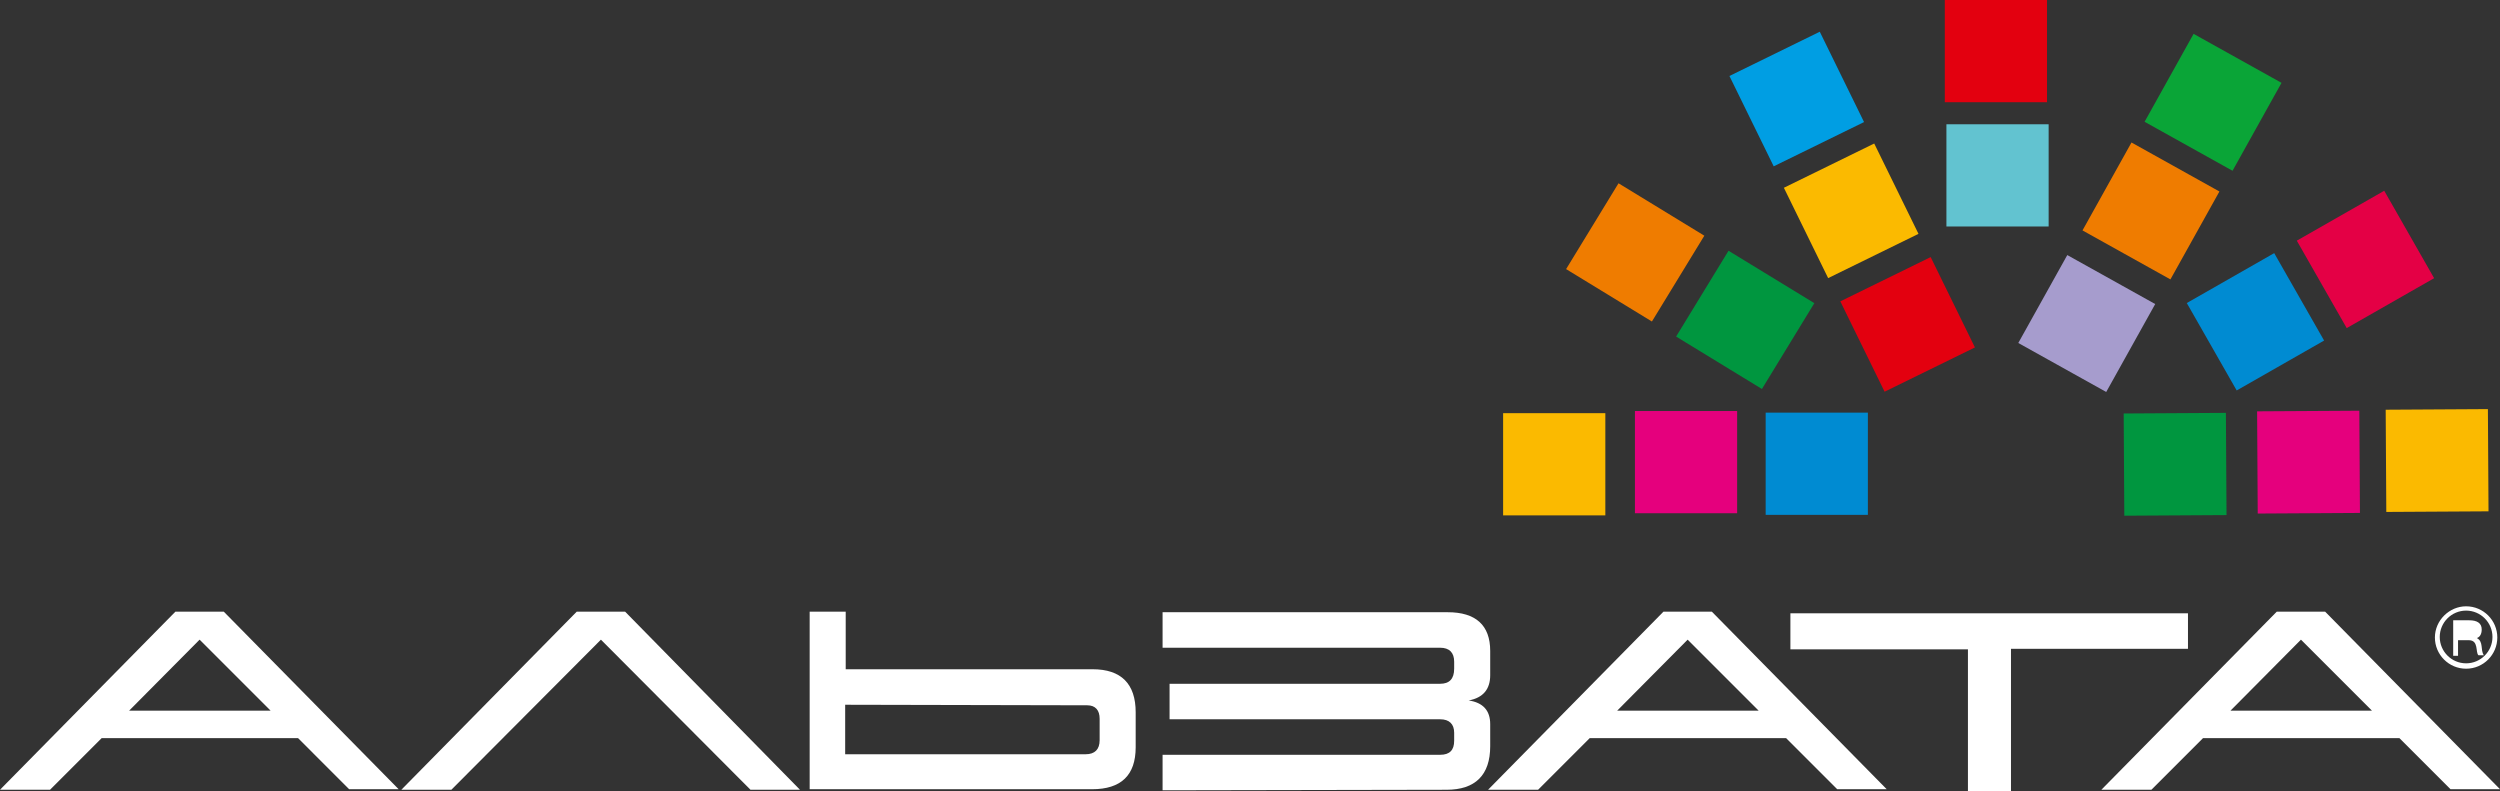 <?xml version="1.0" encoding="utf-8"?>
<!-- Generator: Adobe Illustrator 19.2.1, SVG Export Plug-In . SVG Version: 6.00 Build 0)  -->
<svg version="1.1" id="_x31_" xmlns="http://www.w3.org/2000/svg" xmlns:xlink="http://www.w3.org/1999/xlink" x="0px" y="0px"
	 viewBox="0 0 464.7 147.1" style="enable-background:new 0 0 464.7 147.1;" xml:space="preserve">
<rect x="0" y="0" width="464.7" height="147.1" fill="#333333" stroke="none"/>
<style type="text/css">
	.st0{fill:#FFFFFF;}
	.st1{fill:#E3000F;}
	.st2{fill:#0AA537;}
	.st3{fill:#009EE3;}
	.st4{fill:#E40045;}
	.st5{fill:#EF7C00;}
	.st6{fill:#FBBA00;}
	.st7{fill:#00963F;}
	.st8{fill:#62C3D0;}
	.st9{fill:#008BD2;}
	.st10{fill:#E5007D;}
	.st11{fill:#A69CCD;}
</style>
<g>
	<path class="st0" d="M458.4,112.7c3.2,0,5.8,2.6,5.8,5.8c0,3.2-2.6,5.8-5.8,5.8c-3.2,0-5.8-2.6-5.8-5.8S455.3,112.7,458.4,112.7
		L458.4,112.7z M458.4,113.5c-2.7,0-4.9,2.2-4.9,4.9c0,2.7,2.2,4.9,4.9,4.9c2.7,0,4.9-2.2,4.9-4.9
		C463.3,115.7,461.1,113.5,458.4,113.5L458.4,113.5z M456.9,118.1h2c1,0,1.4-0.3,1.4-1.1c0-0.7-0.4-1-1.2-1h-2.2L456.9,118.1
		L456.9,118.1z M456,121.9h0.9v-2.9h2c1.9,0,1.2,2.3,1.8,2.8h1c-0.7-1,0-2.5-1.3-3.2c0.6-0.2,0.9-0.8,0.9-1.6c0-1.2-0.9-1.7-2.3-1.7
		H456V121.9z"/>
	<path class="st0" d="M268.9,146.8l-52.8,0.1v-6.6h51.6c1.8,0,2.6-0.9,2.6-2.6v-1.5c0-1.6-0.9-2.5-2.6-2.5h-50.3v-6.6h50.3
		c1.7,0,2.6-0.9,2.6-2.8V123c0-1.7-0.9-2.6-2.6-2.6h-51.6v-6.6h53c5.2,0,7.9,2.4,7.9,7.2v4.5c0,2.6-1.3,4.2-4,4.7
		c2.7,0.4,4,1.9,4,4.4v4.1C277,144.1,274.2,146.8,268.9,146.8z"/>
	<path class="st0" d="M157.2,124.4v-10.7h-6.7v33H203c5.4,0,8.1-2.6,8.1-7.8v-6.5c0-5.3-2.7-8-8-8L157.2,124.4L157.2,124.4z
		 M201.8,140.2h-44.7v-9.2l45,0.1c1.5,0,2.3,0.9,2.3,2.5l0,4C204.4,139.3,203.5,140.2,201.8,140.2z"/>
	<polygon class="st0" points="373.8,147.1 365.8,147.1 365.8,120.7 332.8,120.7 332.8,114 406.7,114 406.7,120.6 373.8,120.6 	"/>
	<rect x="361.5" class="st1" width="19" height="19"/>
	
		<rect x="401.9" y="9.8" transform="matrix(0.487 -0.874 0.874 0.487 194.347 369.125)" class="st2" width="18.7" height="18.7"/>
	
		<rect x="324.7" y="9.2" transform="matrix(0.898 -0.44 0.44 0.898 25.839 148.731)" class="st3" width="18.7" height="18.7"/>
	
		<rect x="430.1" y="39" transform="matrix(0.869 -0.496 0.496 0.869 33.829 224.173)" class="st4" width="18.7" height="18.7"/>
	
		<rect x="294.7" y="37.4" transform="matrix(0.521 -0.853 0.853 0.521 105.666 281.913)" class="st5" width="18.7" height="18.7"/>
	<rect x="279.4" y="76.8" class="st6" width="19" height="19"/>
	
		<rect x="315.2" y="50" transform="matrix(0.521 -0.853 0.853 0.521 104.686 305.376)" class="st7" width="18.7" height="18.7"/>
	
		<rect x="334.8" y="30" transform="matrix(0.898 -0.44 0.44 0.898 17.737 155.275)" class="st6" width="18.7" height="18.7"/>
	<rect x="361.8" y="23.1" class="st8" width="19" height="19"/>
	
		<rect x="390.3" y="30" transform="matrix(0.487 -0.874 0.874 0.487 170.799 369.343)" class="st5" width="18.7" height="18.7"/>
	
		<rect x="409.7" y="50.6" transform="matrix(0.869 -0.496 0.496 0.869 25.353 215.567)" class="st9" width="18.7" height="18.7"/>
	<rect x="303.9" y="76.4" class="st10" width="19" height="19"/>
	
		<rect x="443.5" y="76.1" transform="matrix(1 -5.999892e-003 5.999892e-003 1 -0.505 2.72)" class="st6" width="19" height="19"/>
	
		<rect x="419.6" y="76.4" transform="matrix(1 -5.999892e-003 5.999892e-003 1 -0.507 2.576)" class="st10" width="19" height="19"/>
	<rect x="328.2" y="76.7" class="st9" width="19" height="19"/>
	
		<rect x="345.3" y="51.1" transform="matrix(0.898 -0.44 0.44 0.898 9.516 162.061)" class="st1" width="18.7" height="18.7"/>
	
		<rect x="378.4" y="50.9" transform="matrix(0.487 -0.874 0.874 0.487 146.393 369.687)" class="st11" width="18.7" height="18.7"/>
	
		<rect x="394.8" y="76.8" transform="matrix(1 -6.099886e-003 6.099886e-003 1 -0.518 2.468)" class="st7" width="19" height="19"/>
	<polygon class="st0" points="111.7,118.9 83.9,146.8 74.6,146.8 107.2,113.7 116.2,113.7 148.7,146.8 139.5,146.8 	"/>
	<path class="st0" d="M24,132.1h26.3l-13.2-13.2L24,132.1L24,132.1z M55.4,137.2H18.9l-9.6,9.6H0l32.6-33.1h9l32.5,33h-9.2
		L55.4,137.2z"/>
	<path class="st0" d="M300.6,132.1h26.3l-13.2-13.2L300.6,132.1L300.6,132.1z M332,137.2h-36.5l-9.6,9.6h-9.3l32.6-33.1h9l32.5,33
		h-9.2L332,137.2z"/>
	<path class="st0" d="M414.6,132.1h26.3l-13.2-13.2L414.6,132.1L414.6,132.1z M446,137.2h-36.5l-9.6,9.6h-9.3l32.6-33.1h9l32.5,33
		h-9.2L446,137.2z"/>
</g>
</svg>

